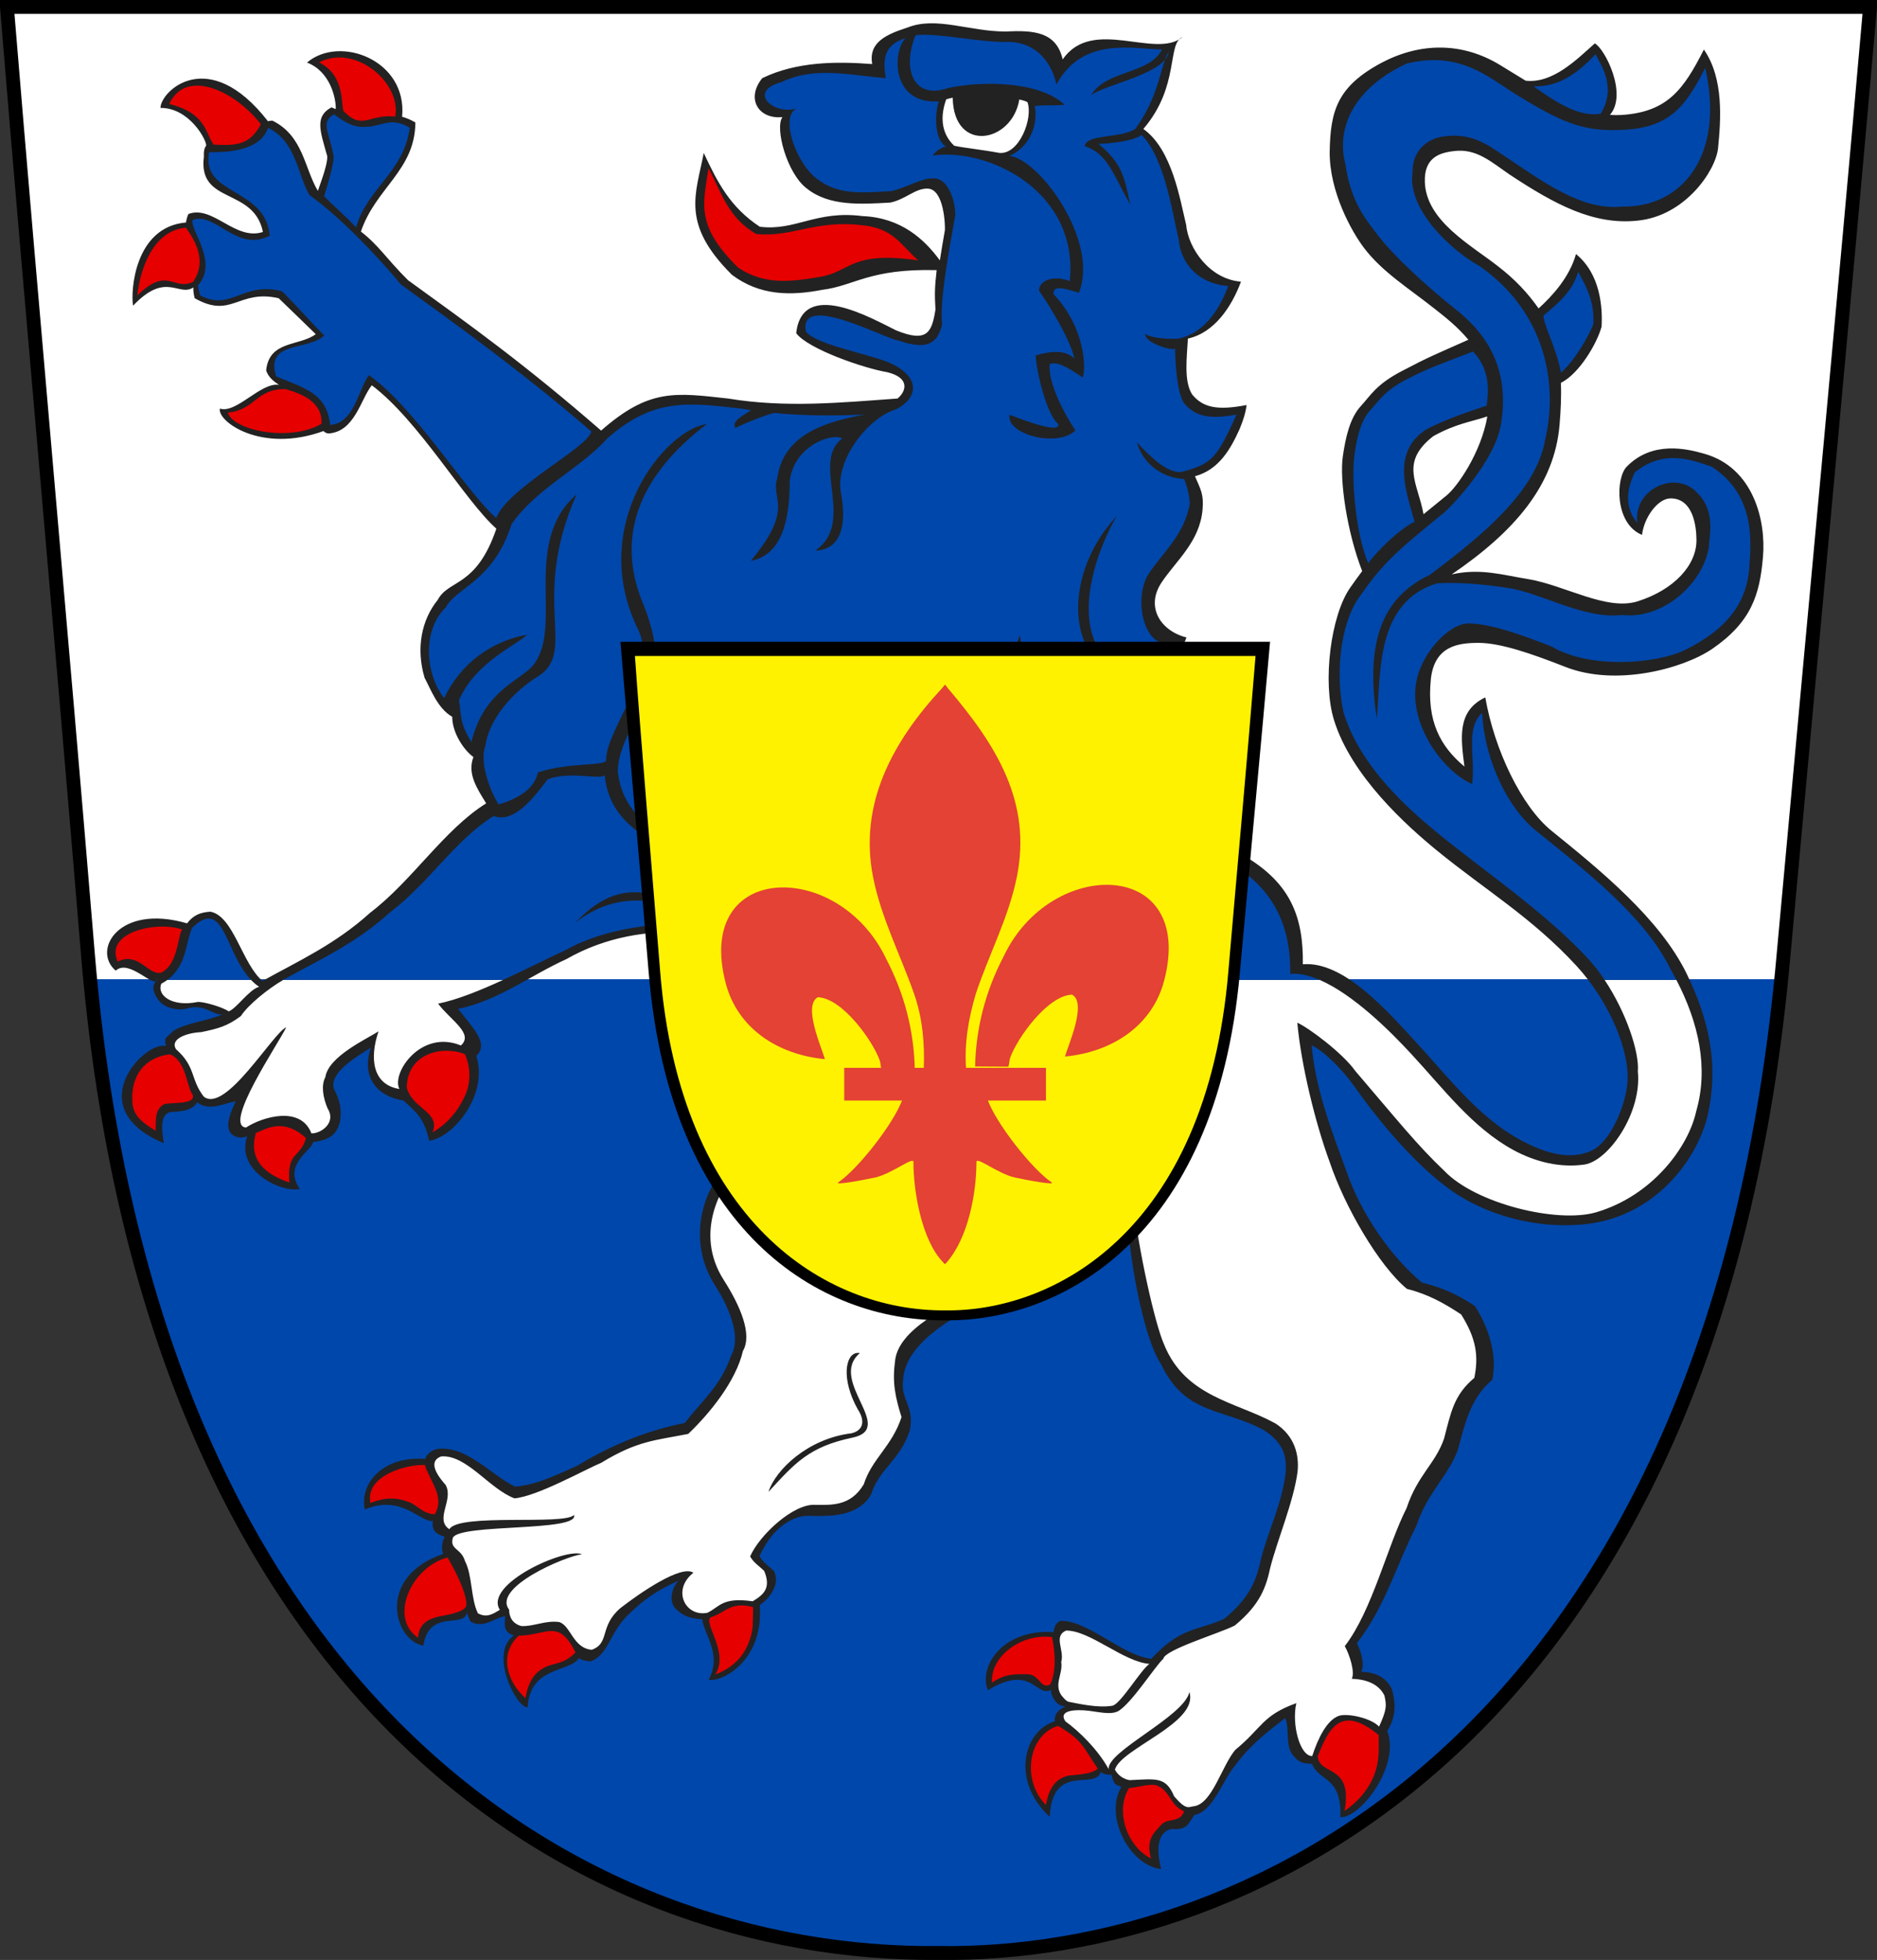 <?xml version="1.0" encoding="UTF-8" standalone="no"?>
<!-- Created with Inkscape (http://www.inkscape.org/) -->
<svg
   xmlns:dc="http://purl.org/dc/elements/1.1/"
   xmlns:cc="http://creativecommons.org/ns#"
   xmlns:rdf="http://www.w3.org/1999/02/22-rdf-syntax-ns#"
   xmlns:svg="http://www.w3.org/2000/svg"
   xmlns="http://www.w3.org/2000/svg"
   xmlns:sodipodi="http://sodipodi.sourceforge.net/DTD/sodipodi-0.dtd"
   xmlns:inkscape="http://www.inkscape.org/namespaces/inkscape"
   id="svg1322"
   sodipodi:version="0.32"
   inkscape:version="0.46"
   width="677.278"
   height="707.064"
   version="1.0"
   sodipodi:docbase="C:\Dokumente und Einstellungen\Martin\Eigene Dateien\Eigene Bilder\Deutschland (Maps&amp;Wappen)\Wikipedia SVG"
   sodipodi:docname="Wappen LK de St-Wendel.svg"
   inkscape:export-filename="C:\Dokumente und Einstellungen\Martin\Desktop\Wappen Rostock.png"
   inkscape:export-xdpi="150"
   inkscape:export-ydpi="150"
   inkscape:output_extension="org.inkscape.output.svg.inkscape"
   style="display:inline">
  <rect width="100%" height="100%" fill="#333333" stroke="none"/>
  <defs
     id="defs1325">
    <inkscape:perspective
       sodipodi:type="inkscape:persp3d"
       inkscape:vp_x="0 : 353.125 : 1"
       inkscape:vp_y="0 : 1000 : 0"
       inkscape:vp_z="675 : 353.125 : 1"
       inkscape:persp3d-origin="337.5 : 235.41667 : 1"
       id="perspective67149" />
    <style
       id="style6"
       type="text/css">
   
    .fil8 {fill:none;fill-rule:nonzero}
    .fil0 {fill:black;fill-rule:nonzero}
    .fil7 {fill:white;fill-rule:nonzero}
    .fil1 {fill:#000099;fill-rule:nonzero}
    .fil6 {fill:#660000;fill-rule:nonzero}
    .fil4 {fill:#8A8A01;fill-rule:nonzero}
    .fil3 {fill:#939301;fill-rule:nonzero}
    .fil5 {fill:red;fill-rule:nonzero}
    .fil2 {fill:#FFCC00;fill-rule:nonzero}
   
  </style>
    <style
       type="text/css"
       id="style2978">
   
    .str4 {stroke:black;stroke-width:1.138}
    .str3 {stroke:black;stroke-width:1.138}
    .str2 {stroke:black;stroke-width:1.138}
    .str8 {stroke:black;stroke-width:1.138}
    .str6 {stroke:black;stroke-width:1.138}
    .str5 {stroke:black;stroke-width:1.139}
    .str7 {stroke:black;stroke-width:1.139}
    .str1 {stroke:black;stroke-width:1.139}
    .str0 {stroke:black;stroke-width:2.407}
    .fil0 {fill:#0000DC}
    .fil2 {fill:red}
    .fil1 {fill:#FFF000}
    .fil4 {fill:#FFF020}
    .fil3 {fill:#FFF02D}
    .fil5 {fill:black;fill-rule:nonzero}
   
  </style>
    <style
       id="style2181"
       type="text/css">
   
    .str4 {stroke:black;stroke-width:1.138}
    .str3 {stroke:black;stroke-width:1.138}
    .str2 {stroke:black;stroke-width:1.138}
    .str8 {stroke:black;stroke-width:1.138}
    .str6 {stroke:black;stroke-width:1.138}
    .str5 {stroke:black;stroke-width:1.139}
    .str7 {stroke:black;stroke-width:1.139}
    .str1 {stroke:black;stroke-width:1.139}
    .str0 {stroke:black;stroke-width:2.407}
    .fil0 {fill:#0000DC}
    .fil2 {fill:red}
    .fil1 {fill:#FFF000}
    .fil4 {fill:#FFF020}
    .fil3 {fill:#FFF02D}
    .fil5 {fill:black;fill-rule:nonzero}
   
  </style>
    <style
       id="style2183"
       type="text/css">
   
    .str4 {stroke:black;stroke-width:1.138}
    .str3 {stroke:black;stroke-width:1.138}
    .str2 {stroke:black;stroke-width:1.138}
    .str8 {stroke:black;stroke-width:1.138}
    .str6 {stroke:black;stroke-width:1.138}
    .str5 {stroke:black;stroke-width:1.139}
    .str7 {stroke:black;stroke-width:1.139}
    .str1 {stroke:black;stroke-width:1.139}
    .str0 {stroke:black;stroke-width:2.407}
    .fil0 {fill:#0000DC}
    .fil2 {fill:red}
    .fil1 {fill:#FFF000}
    .fil4 {fill:#FFF020}
    .fil3 {fill:#FFF02D}
    .fil5 {fill:black;fill-rule:nonzero}
   
  </style>
    <style
       type="text/css"
       id="style2054">
   
    .fil8 {fill:none;fill-rule:nonzero}
    .fil0 {fill:black;fill-rule:nonzero}
    .fil7 {fill:white;fill-rule:nonzero}
    .fil1 {fill:#000099;fill-rule:nonzero}
    .fil6 {fill:#660000;fill-rule:nonzero}
    .fil4 {fill:#8A8A01;fill-rule:nonzero}
    .fil3 {fill:#939301;fill-rule:nonzero}
    .fil5 {fill:red;fill-rule:nonzero}
    .fil2 {fill:#FFCC00;fill-rule:nonzero}
   
  </style>
    <style
       id="style1367"
       type="text/css">
   
    .str4 {stroke:black;stroke-width:1.138}
    .str3 {stroke:black;stroke-width:1.138}
    .str2 {stroke:black;stroke-width:1.138}
    .str8 {stroke:black;stroke-width:1.138}
    .str6 {stroke:black;stroke-width:1.138}
    .str5 {stroke:black;stroke-width:1.139}
    .str7 {stroke:black;stroke-width:1.139}
    .str1 {stroke:black;stroke-width:1.139}
    .str0 {stroke:black;stroke-width:2.407}
    .fil0 {fill:#0000DC}
    .fil2 {fill:red}
    .fil1 {fill:#FFF000}
    .fil4 {fill:#FFF020}
    .fil3 {fill:#FFF02D}
    .fil5 {fill:black;fill-rule:nonzero}
   
  </style>
    <style
       type="text/css"
       id="style1365">
   
    .fil8 {fill:none;fill-rule:nonzero}
    .fil0 {fill:black;fill-rule:nonzero}
    .fil7 {fill:white;fill-rule:nonzero}
    .fil1 {fill:#000099;fill-rule:nonzero}
    .fil6 {fill:#660000;fill-rule:nonzero}
    .fil4 {fill:#8A8A01;fill-rule:nonzero}
    .fil3 {fill:#939301;fill-rule:nonzero}
    .fil5 {fill:red;fill-rule:nonzero}
    .fil2 {fill:#FFCC00;fill-rule:nonzero}
   
  </style>
    <style
       id="style76049"
       type="text/css">
   
    .fil8 {fill:none;fill-rule:nonzero}
    .fil0 {fill:black;fill-rule:nonzero}
    .fil7 {fill:white;fill-rule:nonzero}
    .fil1 {fill:#000099;fill-rule:nonzero}
    .fil6 {fill:#660000;fill-rule:nonzero}
    .fil4 {fill:#8A8A01;fill-rule:nonzero}
    .fil3 {fill:#939301;fill-rule:nonzero}
    .fil5 {fill:red;fill-rule:nonzero}
    .fil2 {fill:#FFCC00;fill-rule:nonzero}
   
  </style>
    <style
       type="text/css"
       id="style76047">
   
    .str4 {stroke:black;stroke-width:1.138}
    .str3 {stroke:black;stroke-width:1.138}
    .str2 {stroke:black;stroke-width:1.138}
    .str8 {stroke:black;stroke-width:1.138}
    .str6 {stroke:black;stroke-width:1.138}
    .str5 {stroke:black;stroke-width:1.139}
    .str7 {stroke:black;stroke-width:1.139}
    .str1 {stroke:black;stroke-width:1.139}
    .str0 {stroke:black;stroke-width:2.407}
    .fil0 {fill:#0000DC}
    .fil2 {fill:red}
    .fil1 {fill:#FFF000}
    .fil4 {fill:#FFF020}
    .fil3 {fill:#FFF02D}
    .fil5 {fill:black;fill-rule:nonzero}
   
  </style>
    <style
       id="style76045"
       type="text/css">
   
    .fil8 {fill:none;fill-rule:nonzero}
    .fil0 {fill:black;fill-rule:nonzero}
    .fil7 {fill:white;fill-rule:nonzero}
    .fil1 {fill:#000099;fill-rule:nonzero}
    .fil6 {fill:#660000;fill-rule:nonzero}
    .fil4 {fill:#8A8A01;fill-rule:nonzero}
    .fil3 {fill:#939301;fill-rule:nonzero}
    .fil5 {fill:red;fill-rule:nonzero}
    .fil2 {fill:#FFCC00;fill-rule:nonzero}
   
  </style>
    <style
       type="text/css"
       id="style76043">
   
    .str4 {stroke:black;stroke-width:1.138}
    .str3 {stroke:black;stroke-width:1.138}
    .str2 {stroke:black;stroke-width:1.138}
    .str8 {stroke:black;stroke-width:1.138}
    .str6 {stroke:black;stroke-width:1.138}
    .str5 {stroke:black;stroke-width:1.139}
    .str7 {stroke:black;stroke-width:1.139}
    .str1 {stroke:black;stroke-width:1.139}
    .str0 {stroke:black;stroke-width:2.407}
    .fil0 {fill:#0000DC}
    .fil2 {fill:red}
    .fil1 {fill:#FFF000}
    .fil4 {fill:#FFF020}
    .fil3 {fill:#FFF02D}
    .fil5 {fill:black;fill-rule:nonzero}
   
  </style>
    <style
       type="text/css"
       id="style76041">
   
    .str4 {stroke:black;stroke-width:1.138}
    .str3 {stroke:black;stroke-width:1.138}
    .str2 {stroke:black;stroke-width:1.138}
    .str8 {stroke:black;stroke-width:1.138}
    .str6 {stroke:black;stroke-width:1.138}
    .str5 {stroke:black;stroke-width:1.139}
    .str7 {stroke:black;stroke-width:1.139}
    .str1 {stroke:black;stroke-width:1.139}
    .str0 {stroke:black;stroke-width:2.407}
    .fil0 {fill:#0000DC}
    .fil2 {fill:red}
    .fil1 {fill:#FFF000}
    .fil4 {fill:#FFF020}
    .fil3 {fill:#FFF02D}
    .fil5 {fill:black;fill-rule:nonzero}
   
  </style>
    <style
       id="style76039"
       type="text/css">
   
    .str4 {stroke:black;stroke-width:1.138}
    .str3 {stroke:black;stroke-width:1.138}
    .str2 {stroke:black;stroke-width:1.138}
    .str8 {stroke:black;stroke-width:1.138}
    .str6 {stroke:black;stroke-width:1.138}
    .str5 {stroke:black;stroke-width:1.139}
    .str7 {stroke:black;stroke-width:1.139}
    .str1 {stroke:black;stroke-width:1.139}
    .str0 {stroke:black;stroke-width:2.407}
    .fil0 {fill:#0000DC}
    .fil2 {fill:red}
    .fil1 {fill:#FFF000}
    .fil4 {fill:#FFF020}
    .fil3 {fill:#FFF02D}
    .fil5 {fill:black;fill-rule:nonzero}
   
  </style>
    <style
       type="text/css"
       id="style76037">
   
    .fil8 {fill:none;fill-rule:nonzero}
    .fil0 {fill:black;fill-rule:nonzero}
    .fil7 {fill:white;fill-rule:nonzero}
    .fil1 {fill:#000099;fill-rule:nonzero}
    .fil6 {fill:#660000;fill-rule:nonzero}
    .fil4 {fill:#8A8A01;fill-rule:nonzero}
    .fil3 {fill:#939301;fill-rule:nonzero}
    .fil5 {fill:red;fill-rule:nonzero}
    .fil2 {fill:#FFCC00;fill-rule:nonzero}
   
  </style>
    <inkscape:perspective
       id="perspective76034"
       inkscape:persp3d-origin="337.5 : 235.41667 : 1"
       inkscape:vp_z="675 : 353.125 : 1"
       inkscape:vp_y="0 : 1000 : 0"
       inkscape:vp_x="0 : 353.125 : 1"
       sodipodi:type="inkscape:persp3d" />
    <inkscape:perspective
       id="perspective82733"
       inkscape:persp3d-origin="355.59589 : 306.40403 : 1"
       inkscape:vp_z="711.19177 : 459.60605 : 1"
       inkscape:vp_y="0 : 1000 : 0"
       inkscape:vp_x="0 : 459.60605 : 1"
       sodipodi:type="inkscape:persp3d" />
  </defs>
  <sodipodi:namedview
     inkscape:window-height="750"
     inkscape:window-width="1280"
     inkscape:pageshadow="2"
     inkscape:pageopacity="0.0"
     borderopacity="1.0"
     bordercolor="#666666"
     pagecolor="#ffffff"
     id="base"
     inkscape:zoom="0.47584386"
     inkscape:cx="352.03285"
     inkscape:cy="213.7301"
     inkscape:window-x="-8"
     inkscape:window-y="-8"
     inkscape:current-layer="layer3"
     showgrid="false"
     showguides="false"
     inkscape:guide-bbox="true">
    <sodipodi:guide
       orientation="0,1"
       position="292.113,353.057"
       id="guide67667" />
    <sodipodi:guide
       orientation="1,0"
       position="338.346,359.362"
       id="guide82764" />
  </sodipodi:namedview>
  <g
     id="g1372"
     transform="translate(188.422,3.436)">
    <g
       style="fill-rule:evenodd"
       id="g2190"
       transform="matrix(3.249,0,0,3.195,-708.508,-52.195)">
      <g
         id="Layer_x0020_1"
         transform="translate(-57.864,0)">
      </g>
    </g>
  </g>
  <g
     id="g76056"
     transform="matrix(0.349,0,0,0.349,288.693,231.849)">
    <g
       style="fill-rule:evenodd"
       id="g76058"
       transform="matrix(3.249,0,0,3.195,-708.508,-52.195)">
      <g
         id="g76060"
         transform="translate(-57.864,0)">
      </g>
    </g>
  </g>
  <g
     inkscape:groupmode="layer"
     id="layer1"
     inkscape:label="Schildfarbe"
     style="display:inline"
     sodipodi:insensitive="true"
     transform="translate(0.42,0.321)">
    <g
       id="g67663"
       style="fill:#ffffff;fill-opacity:1;stroke:none;stroke-opacity:1;display:inline">
      <path
         style="fill:#ffffff;fill-opacity:1;fill-rule:evenodd;stroke:none;stroke-width:5;stroke-linecap:butt;stroke-linejoin:miter;stroke-miterlimit:4;stroke-dasharray:none;stroke-opacity:1"
         d="M 2.08,2.179 L 674.358,2.179 C 663.991,119.891 657.067,191.479 643.163,343.901 C 618.353,625.035 452.401,705.695 338.378,704.223 C 208.441,705.457 53.661,612.922 31.31,344.057 C 21.251,222.462 11.771,119.899 2.08,2.179 z"
         id="path67665"
         sodipodi:nodetypes="ccccsc" />
    </g>
    <path
       style="fill:#0047ab;fill-opacity:1;fill-rule:nonzero;stroke:none;stroke-width:5;stroke-linecap:round;stroke-linejoin:miter;stroke-miterlimit:4;stroke-opacity:1;display:inline"
       d="M 32.094,352.938 C 32.208,354.134 32.349,355.342 32.469,356.531 C 32.616,357.954 32.752,359.367 32.906,360.781 C 34.913,379.163 37.522,396.764 40.688,413.594 C 40.764,413.999 40.829,414.408 40.906,414.812 C 40.924,414.907 40.951,415 40.969,415.094 C 41.327,416.942 41.69,418.766 42.062,420.594 C 84.854,630.738 221.635,705.327 338.375,704.219 C 451.168,705.674 614.779,626.77 642.312,352.938 L 32.094,352.938 z"
       id="rect67669" />
  </g>
  <g
     inkscape:groupmode="layer"
     id="layer3"
     inkscape:label="Schildbild"
     style="display:inline"
     sodipodi:insensitive="true"
     transform="translate(0.42,0.321)">
    <path
       d="M 378.345,655.122 C 379.33,635.451 394.458,645.591 396.771,639.007 C 397.821,639.667 399.032,640.023 400.634,639.909 C 401.619,644.007 402.402,643.455 404.186,644.275 C 397.842,655.122 407.42,672.868 418.578,673.937 C 415.926,664.05 418.894,659.689 422.751,659.483 C 428.22,659.952 428.316,657.305 430.62,654.425 C 437.251,653.197 440.443,642.375 445.42,636.354 C 450.905,628.98 456.646,624.676 463.283,619.511 C 464.939,622.457 463.283,629.465 465.962,632.664 C 468.64,635.982 469.937,635.77 473,636.019 C 475.706,642.64 483.698,640.296 483.237,655.256 C 490.313,655.705 505.011,636.642 500.131,624.149 C 504.197,617.735 502.569,612.11 501.819,609.056 C 499.526,604.262 495.182,602.909 490.714,602.786 C 491.99,600.7 490.967,595.902 489.188,592.46 C 499.397,579.306 503.48,564.181 510.63,550.165 C 514.712,537.874 522.372,531.97 525.688,522.501 C 528.237,512.913 530.279,503.934 538.066,497.422 C 539.721,489.186 537.428,479.841 531.816,470.867 C 525.693,466.811 520.588,464.354 512.671,462.383 C 502.081,453.658 490.72,438.041 485.229,421.69 C 479.744,406.812 474.254,392.306 472.851,376.81 C 477.061,378.651 483.827,385.293 488.416,391.805 C 503.093,412.462 516.619,425.126 526.067,431.029 C 543.809,441.969 565.76,443.817 580.185,439.632 C 601.499,433.362 613.112,414.428 615.919,401.393 C 619.614,383.935 616.557,368.196 608.136,350.858 C 598.441,331.063 576.998,313.606 559.509,299.466 C 548.662,290.741 538.833,270.325 535.517,251.269 C 525.179,256.181 526.71,266.023 527.991,276.224 C 519.314,268.974 514.337,259.871 515.869,244.751 C 517.143,232.578 525.949,231.598 533.095,231.598 C 541.136,231.598 552.621,235.653 564.238,240.2 C 582.36,247.45 606.609,241.056 617.333,233.812 C 631.495,224.099 634.56,214.264 635.711,200.615 C 636.857,187.709 632.395,168.404 614.526,163.363 C 608.146,161.52 595.783,158.64 586.597,167.981 C 582.515,172.037 582.113,188.582 592.066,192.643 C 592.827,186.249 597.808,179.473 602.398,179.473 C 610.31,179.473 611.713,189.061 611.713,194.593 C 611.713,203.566 603.673,212.417 590.528,216.601 C 579.302,220.163 564.238,210.822 551.093,208.614 C 541.907,207.143 533.738,204.557 523.4,206.895 C 546.117,191.404 560.537,174.684 562.327,152.795 C 562.765,147.608 563.001,142.525 562.793,137.809 C 569.574,134.382 575.9,123.386 577.479,117.533 C 577.892,110.319 576.981,98.461 568.245,91.324 C 565.915,99.664 559.761,106.398 554.752,110.944 C 550.789,105.303 546.229,100.459 540.123,95.747 C 530.428,88.126 514.091,79.393 513.705,65.254 C 513.453,56.652 518.809,54.805 524.167,54.191 C 532.33,53.086 537.821,58.246 544.329,62.674 C 560.537,73.367 574.576,80.993 590.528,79.269 C 607.627,77.552 618.608,61.322 619.497,53.205 C 620.514,43.003 621.666,28.002 614.391,17.553 C 606.989,32.182 601.119,40.051 584.781,41.156 C 583.346,41.238 581.921,41.228 580.496,41.129 C 587.021,33.606 578.563,17.088 575.022,15.344 C 568.433,21.221 559.825,29.9 550.065,28.787 C 547.066,26.974 543.969,25.055 540.755,23.084 C 526.972,14.724 511.91,15.096 498.257,22.228 C 482.053,30.834 479.626,39.685 479.37,54.439 C 479.247,68.82 487.281,83.207 491.748,89.111 C 498.385,97.837 507.829,103.616 517.143,110.995 C 521.054,114.081 525.435,117.477 529.416,122.246 C 517.648,127.483 515.232,128.365 505.498,133.494 C 496.178,138.304 494.1,142.391 490.688,146.081 C 486.612,150.488 485.117,157.465 484.116,164.276 C 482.867,172.852 485.609,191.615 491.089,205.699 C 489.601,207.732 488.213,209.605 486.778,211.679 C 479.761,221.633 476.696,245.737 480.907,259.386 C 487.157,279.672 507.197,297.625 518.172,306.597 C 535.655,320.861 552.374,330.697 568.459,348.155 C 580.201,360.941 587.603,378.523 586.838,389.958 C 586.201,398.685 580.587,411.595 574.078,414.671 C 565.915,418.604 556.466,415.404 548.046,410.862 C 532.732,402.503 521.885,387.873 509.886,374.962 C 499.676,363.898 484.232,346.317 469.685,347.546 C 469.937,330.335 465.094,318.529 449.394,308.941 C 433.062,299.229 414.935,290.622 404.346,273.779 C 399.626,267.756 396.819,261.115 394.522,254.231 C 398.984,252.265 404.602,248.086 406.386,242.182 C 412.895,241.325 423.233,242.182 427.7,229.643 C 418.385,227.31 412.818,218.684 418.682,209.851 C 423.917,201.965 432.456,195.16 433.492,183.561 C 433.993,177.951 432.81,176.284 430.764,171.485 C 439.314,169.153 443.523,161.897 446.845,154.517 C 448.12,151.447 449.014,148.738 449.394,145.792 C 438.676,147.876 433.571,146.648 429.741,141.983 C 426.683,137.189 427.829,128.705 428.214,121.821 C 437.786,119.737 444.038,110.262 447.359,101.288 C 436.131,100.432 428.343,89.363 427.577,80.755 C 425.413,72.03 422.6,53.587 412.133,46.207 C 425.407,30.717 420.554,15.349 426.296,13.011 C 416.601,21.248 393.75,5.513 383.032,21.123 C 380.734,11.045 372.442,10.55 362.356,11.045 C 349.339,11.045 337.469,5.513 327.131,9.575 C 319.605,12.031 312.887,14.797 314.297,22.791 C 301.408,21.809 286.995,21.861 274.615,27.883 C 268.61,35.317 273.314,42.814 281.925,41.911 C 279.063,45.66 283.486,62.312 290.755,67.721 C 298.795,74.115 310.027,73.372 320.875,72.758 C 326.488,71.529 329.809,67.597 334.277,67.721 C 340.27,67.84 340.656,81.123 340.528,82.717 C 339.869,86.54 339.258,90.008 338.707,93.616 C 333.184,86.066 324.753,78.197 310.766,77.634 C 293.958,75.471 286.63,83.083 273.732,81.478 C 263.083,74.424 258.583,65.688 253.511,54.862 C 250.682,69.77 245.107,80.354 263.661,98.797 C 273.732,106.413 284.964,106.413 296.202,104.246 C 307.933,102.806 313.171,96.51 337.555,97.13 C 336.879,103.121 336.772,105.479 337.121,111.361 C 335.836,119.335 334.346,123.524 322.926,118.86 C 314.141,114.577 289.094,100.019 286.866,119.877 C 291.205,125.656 311.495,132.592 319.701,133.943 C 328.314,136.033 326.366,141.111 323.43,143.448 C 303.01,144.92 283.1,146.891 262.295,143.448 C 243.28,141.364 233.895,139.723 216.476,155.013 C 188.573,130.765 169.296,117.043 146.819,100.768 C 138.822,92.815 136.411,88.357 129.802,83.213 C 135.217,67.349 149.315,61.178 149.465,43.86 C 147.761,42.869 146.165,42.209 144.676,41.8 C 146.648,21.365 122.142,12.175 110.357,22.253 C 118.842,25.474 120.883,35.392 120.728,39.034 C 120.214,38.828 119.694,38.622 119.174,38.411 C 113.018,41.697 115.184,47.069 117.427,55.243 C 118.59,57.163 115.108,65.987 114.277,68.541 C 109.371,60.352 109.018,48.649 97.866,43.199 C 97.308,43.199 96.773,43.276 96.264,43.411 C 74.8,15.813 57.493,32.615 57.488,38.611 C 68.094,38.549 74.291,50.579 73.965,52.225 C 73.343,53.04 73.022,54.288 73.15,56.183 C 70.907,73.578 91.127,67.087 94.453,83.362 C 84.383,86.643 76.477,73.583 67.574,76.87 C 67.049,77.887 66.894,78.944 66.653,79.951 C 48.108,81.551 46.657,104.813 47.6,109.953 C 59.512,97.382 64.028,106.924 69.352,103.369 C 69.326,104.55 69.438,105.835 69.824,107.254 C 83.221,114.871 85.471,103.968 100.115,107.254 C 104.61,111.578 109.103,115.908 113.512,120.238 C 107.603,124.645 96.703,122.4 95.621,133.304 C 96.296,135.518 98.096,137.173 100.297,138.516 C 93.66,137.468 84.924,148.997 78.93,147.086 C 77.832,151.587 93.736,163.393 116.308,155.183 C 116.817,155.71 117.224,155.89 118.006,156.066 C 127.573,155.508 129.656,143.8 133.733,138.67 C 150.793,151.499 167.239,180.258 178.685,190.402 C 171.426,211.715 161.479,208.593 157.522,216.097 C 151.65,223.346 149.609,233.677 152.802,244.251 C 154.966,248.183 157.393,255.19 162.755,258.267 C 162.755,264.288 167.222,270.558 170.409,272.772 C 168.116,278.795 171.684,284.084 175.005,289.491 C 159.819,298.955 148.329,317.404 133.143,328.957 C 120.385,340.511 106.853,346.539 94.303,353.567 C 86.896,347.338 83.906,330.175 75.496,328.57 C 71.843,328.813 69.326,329.82 67.087,332.782 C 42.447,325.587 32.644,342.498 41.327,349.842 C 46.325,345.295 55.533,356.973 56.406,352.819 C 55.109,354.491 54.418,355.698 55.281,357.83 C 56.47,360.781 58.275,362.319 60.273,363.036 C 62.266,363.754 64.842,364.141 66.926,363.516 C 73.659,361.499 76.696,366.417 80.104,365.56 C 73.927,368.166 66.781,368.656 62.062,371.607 C 59.829,374.127 58.559,373.518 59.502,377.067 C 52.169,374.807 28.016,399.252 58.693,412.091 C 57.841,406.966 57.289,400.986 61.639,400.816 C 65.731,400.635 69.186,400.067 70.713,397.364 C 75.304,400.681 79.791,397.846 84.639,396.983 C 81.579,403.253 79.932,409.351 86.435,410.088 C 87.34,410.022 87.886,409.846 88.765,409.598 C 84.463,422.226 101.32,430.136 107.743,428.588 C 101.534,419.635 112.29,414.758 112.532,411.668 C 119.169,410.93 121.263,408.371 122.286,404.19 C 122.923,400.258 122.286,396.569 120.122,392.636 C 118.081,386.739 128.157,380.959 133.39,377.641 C 129.945,387.842 135.136,395.088 145.094,396.687 C 150.113,401.146 152.619,403.241 154.446,411.198 C 162.996,410.248 175.98,394.551 171.437,380.576 C 176.414,376.154 169.509,369.771 164.913,363.62 C 179.075,360.792 190.947,351.575 203.968,345.673 C 218.387,337.436 233.831,335.346 246.596,336.084 C 253.869,336.203 263.388,337.555 268.418,333.504 C 269.115,337.555 281.279,343.789 289.218,328.957 C 309.68,341.77 331.678,349.904 356.094,352.07 C 370.129,353.052 382.763,355.265 388.254,359.569 C 394.12,361.777 397.827,366.081 401.27,369.523 C 388.254,385.139 367.449,394.113 352.516,398.664 C 331.845,403.209 313.718,400.629 301.591,402.105 C 290.615,404.438 271.342,407.638 261.133,422.024 C 255.519,425.709 246.076,445.385 257.56,463.333 C 263.683,472.921 266.876,482.756 263.302,488.907 C 259.606,499.724 252.584,505.26 246.714,513.007 C 234.334,515.463 221.318,520.257 207.787,528.497 C 201.15,531.326 193.876,535.257 185.456,535.996 C 176.779,531.94 167.843,520.752 156.997,522.471 C 154.794,523.203 153.493,524.39 152.979,526.01 C 137.825,524.756 129.131,534.932 131.237,544.236 C 144.499,538.586 151.126,548.958 155.797,548.375 C 155.389,550.852 155.926,552.896 160.06,554.062 C 158.877,556.426 158.888,558.427 159.466,560.259 C 135.163,568.603 141.767,591.583 152.347,593.342 C 154.344,579.889 167.248,587.335 168.057,581.375 C 168.374,582.428 168.791,583.522 169.381,584.677 C 174.228,587.382 177.802,583.326 181.888,582.712 C 181.508,586.396 181.481,588.688 185.054,589.668 C 176.012,595.649 185.429,615.289 189.933,615.676 C 190.908,600.567 204.927,603.209 208.456,597.879 C 209.496,598.596 211.103,598.926 212.635,599.054 C 219.523,596.599 219.395,587.991 227.44,581.107 C 234.457,574.347 240.018,572.051 244.994,569.59 C 243.461,569.812 239.455,577.17 244.034,580.617 C 246.424,583.012 250.039,583.749 252.932,583.811 C 253.757,589.761 260.121,596.35 255.332,605.603 C 259.334,606.796 275.334,599.344 273.704,578.692 C 277.068,576.556 281.252,571.272 278.869,566.472 C 276.956,564.631 274.915,563.402 273.64,561.064 C 277.214,552.953 284.23,545.944 292.27,546.559 C 298.013,546.559 308.86,547.292 313.836,538.936 C 316.894,529.349 324.303,526.645 327.87,515.7 C 329.654,506.727 324.425,504.884 325.45,497.38 C 326.209,484.965 341.658,475.377 357.101,467.873 C 373.819,460.748 391.431,449.188 405.856,430.25 C 406.365,452.873 412.358,482.751 418.487,491.725 C 427.293,510.411 441.076,507.583 455.752,515.7 C 462.898,520.37 464.045,525.287 463.407,531.558 C 462.004,542.498 457.155,551.967 454.601,562.051 C 453.074,569.057 451.028,575.694 441.327,583.687 C 431.755,587.991 425.477,586.623 415.01,598.11 C 404.276,596.799 392.465,584.374 382.308,584.374 C 380.358,585.148 380,586.964 379.717,588.481 C 361.536,587.202 352.494,600.835 356.046,609.427 C 371.896,599.782 373.332,612.116 378.773,609.33 C 378.865,610.608 379.272,611.899 380.231,613.231 C 381.158,614.406 381.912,614.907 384.039,615.408 C 382.577,615.805 381.099,617.059 380.45,618.478 C 380.183,619.284 380.124,619.99 380.231,620.63 C 368.826,624.088 364.273,642.159 378.329,655.076 L 378.345,655.122 z M 513.228,185.196 C 516.351,182.637 517.659,181.59 521.509,178.452 C 525.592,175.134 534.059,162.743 536.256,149.904 C 530.492,151.855 524.996,152.454 516.758,157.026 C 504.529,166.567 511.188,173.859 513.234,185.196"
       id="path2522"
       style="fill:#222222;fill-rule:evenodd;stroke:none;display:inline" />
    <g
       style="display:inline"
       id="g75994">
      <path
         id="path2511"
         d="M 59.969,353.188 C 59.304,353.674 58.588,354.142 57.781,354.562 C 56.099,358.645 61.469,363.024 70.844,361.156 C 72.938,360.909 80.122,363.086 82.094,364.531 C 84.792,363.633 89.366,356.761 93.062,355.656 C 92.001,354.941 91.039,354.111 90.156,353.188 L 59.969,353.188 z M 101.781,353.188 C 96.295,356.379 89.115,362.168 86.5,366.219 C 81.642,369.861 78.353,370.746 72.156,372.031 C 66.966,372.253 60.84,374.472 63.062,378.156 C 70.343,384.577 68.156,388.861 73.094,395.281 C 80.963,401.546 98.182,372.133 102.875,370.281 C 99.913,376.344 79.939,405.72 88.344,406.438 C 94.269,402.593 108.044,398.432 111.938,408.531 C 114.89,408.778 121.215,405.007 117.75,399.469 C 116.163,395.665 115.367,391.321 116.969,388.281 C 118.04,380.804 131.945,374.465 136.156,371.75 C 132.824,381.622 134.061,390.988 143.688,392.531 C 140.735,386.782 151.499,370.899 165.875,376.844 C 170.691,372.566 162.102,367.699 157.656,361.75 C 164.49,360.386 172.879,356.971 181.125,353.188 L 101.781,353.188 z M 383.938,353.188 C 393.652,356.359 402.061,361.708 404.5,370.969 C 408.56,376.31 411.763,423.266 408.094,430.5 C 410.35,451.235 416.433,477.541 419.594,484.656 C 427.318,503.749 445.644,505.37 459.844,513.219 C 466.754,517.734 468.404,524.525 467.781,530.594 C 466.426,541.178 460.406,555.434 457.938,565.188 C 456.458,571.963 454.505,578.364 445.125,586.094 C 439.378,589 419.939,594.79 419.344,598.062 C 416.071,601.215 408.376,613.395 403.438,616.75 C 400.541,618.718 395.241,616.972 390.75,616.688 C 385.764,616.372 381.689,617.274 384.031,620.688 C 388.606,623.913 395.839,630.894 399.625,637.938 C 398.817,631.508 426.854,618.917 428.75,610.094 C 432.28,621.271 403.943,630.441 401.875,638.094 C 403.134,640.427 405.365,641.607 407.219,641.875 C 416.844,641.431 420.235,640.567 423.25,647.719 C 427.808,653.003 428.423,651.451 430.625,651.25 C 437.043,650.064 440.434,636.826 445.25,631 C 455.063,622.955 454.938,618.563 467.344,614.094 C 465.587,621.505 468.563,633.244 473.062,633.188 C 475.156,626.769 478.334,620.229 482.656,618.688 C 485.742,617.619 494.349,619.473 497.188,622.562 C 500.09,616.221 499.885,614.873 499.125,611.375 C 496.908,606.735 491.667,605.431 487.344,605.312 C 488.577,602.933 486.536,596.539 484.812,593.531 C 494.69,580.806 500.21,557.279 507.125,543.719 C 511.073,531.824 517.412,527.878 520.625,518.719 C 523.089,509.445 524.031,503.055 531.562,496.75 C 533.164,488.781 532.239,482.556 526.812,473.875 C 520.889,469.954 514.904,466.56 507.25,464.656 C 497.002,456.213 484.683,434.723 479.375,418.906 C 474.072,404.519 469.042,383.61 467.688,368.625 C 471.759,370.404 484.091,379.632 488.531,385.938 C 503.824,403.793 510.952,412.811 520.75,422.094 C 532.106,433.953 561.52,441.076 575.469,437.031 C 596.086,430.968 608.91,413.169 611.625,400.562 C 616.113,385.034 612.573,368.748 604.469,353.188 L 578.562,353.188 C 586.497,365.05 591.162,379.504 590.562,386.188 C 592.09,400.987 580.15,418.343 571.375,419.781 C 562.687,421.036 553.804,418.964 545.656,414.562 C 530.845,406.476 520.358,392.332 508.75,379.844 C 501.192,371.649 487.892,358.408 475.75,353.188 L 383.938,353.188 z M 401.094,375.281 C 388.205,389.436 366.803,400.316 352.875,402.281 C 332.874,406.678 315.101,404.946 303.375,406.375 C 292.759,408.63 278.331,409.672 265.031,422.062 C 260.392,427.155 249.667,444.166 260.781,461.531 C 266.707,470.804 271.112,481.081 267.656,487.031 C 265.128,498.001 255.576,509.671 247.906,516.969 C 235.934,519.343 229.68,519.377 216.594,527.344 C 210.176,530.078 193.366,539.507 185.219,540.219 C 176.096,536.767 167.846,524.33 158.75,525.094 C 153.163,527.184 158.687,533.42 160.375,535.375 C 163.396,540.762 156.287,547.778 161.719,551.344 C 165.147,545.477 203.248,550.002 206.688,546.219 C 208.766,552.376 165.011,549.211 162.969,554.5 C 161.785,558.762 166.047,558.235 167.344,562.812 C 170.053,567.926 169.44,576.574 172.031,581.688 C 175.256,583.483 177.547,581.836 179.938,580.438 C 174.012,571.222 203.595,557.857 209.562,560.375 C 203.434,561.128 177.105,572.402 183.281,580.344 C 183.313,583.269 184.661,585.45 187.688,586.281 C 192.128,586.519 196.437,584.132 201.375,584.844 C 205.57,586.149 206.302,594.245 213.094,594.844 C 219.757,592.465 215.692,586.442 223.469,579.781 C 230.513,574.316 245.458,564.023 249.781,567.062 C 241.896,573.219 246.815,583.089 254.844,581.5 C 259.392,579.245 260.197,575.801 271.188,577.344 C 274.975,575.021 277.963,572.737 275.312,566.375 C 273.464,564.594 271.483,563.417 270.25,561.156 C 273.706,553.307 286.035,541.969 293.812,542.562 C 299.368,542.562 306.434,543.237 311.25,535.156 C 314.212,525.882 321.419,521.49 324.875,510.906 C 322.636,503.759 321.514,498.411 322.5,491.156 C 323.239,479.148 341.872,470.63 356.812,463.375 C 371.467,457.126 388.654,445.529 402.094,429.156 C 404.975,426.803 405.657,375.942 401.094,375.281 z M 308.938,487.75 C 309.233,487.728 309.524,487.753 309.844,487.812 C 298.182,497.706 323.151,514.974 307.188,518.312 C 291.46,521.601 286.393,527.529 276.875,537.875 C 279.345,530.025 290.969,518.689 306.781,516.75 C 311.162,515.738 311.788,512.176 309.125,508.156 C 303.055,497.378 304.512,488.086 308.938,487.75 z M 384.281,587.906 C 379.524,589.929 383.759,594.9 382.5,599.25 C 383.186,603.501 379.849,607.136 382.5,611.188 C 383.357,612.214 384.295,613.437 385.281,613.625 C 388.558,614.25 395.783,615.939 400.938,615.031 C 403.903,614.509 411.08,602.243 414.312,599.938 C 404.837,599.148 393.029,587.906 384.281,587.906 z"
         style="fill:#ffffff;fill-rule:evenodd;stroke:none" />
      <path
         id="path75981"
         d="M 331.625,12.25 C 331.054,12.269 330.504,12.326 329.969,12.375 C 325.025,24.254 328.944,35.854 341.719,31.438 C 353.231,28.877 374.372,28.722 383.719,37.469 C 379.257,37.902 376.087,37.453 372.938,37.938 C 373.844,41.792 373.277,51.464 363.844,55.938 C 374.396,56.887 396.375,86.581 388.875,105.312 C 382.924,103.373 379.49,102.674 379.719,105.781 C 391.477,118.166 391.402,133.191 390.25,135.844 C 384.374,131.859 380.974,130.035 378.344,131.031 C 377.979,133.503 378.804,141.355 387.625,155 C 380.94,161.227 362.697,156.429 363.844,149.344 C 363.485,149.019 382.503,157.053 381.438,152.656 C 377.302,149.395 373.587,134.068 373.281,127.906 C 378.611,126.328 383.892,125.743 387.25,129.031 C 385.862,122.374 378.37,110.052 374.438,104.438 C 374.786,100.247 380.671,99.035 385.594,101.125 C 388.893,68.403 355.812,52.855 336.062,55.812 C 337.513,53.964 338.903,53.109 340.906,52.469 C 336.278,49.853 337.113,39.517 338.312,36.25 C 321.048,37.406 321.506,18.19 326.375,13.406 C 319.128,15.759 317.857,20.146 319.219,27.875 C 306.748,26.925 293.598,23.461 281.625,29.281 C 268.931,32.678 278.829,41.377 286.906,38.812 C 280.859,42.14 287.118,58.799 294.156,64.031 C 301.934,70.212 310.689,69.218 321.188,68.625 C 326.619,67.437 331.933,63.912 336.25,64.031 C 343.171,63.793 344.888,76.548 344.094,78.312 C 342.37,88.302 338.54,107.709 339.531,116.75 C 337.806,123.526 334.305,126.19 323.688,122.5 C 319.044,121.999 287.569,104.775 290.375,119.344 C 294.57,124.096 311.079,126.887 320.094,130.344 C 332.89,135.953 330.177,143.747 322.844,147.375 C 312.78,150.301 300.307,166.216 303.156,178.188 C 305.801,193.767 299.862,198.22 293.75,198.312 C 308.631,188.039 291.984,166.529 303.469,157.875 C 299.746,155.641 286.009,160.626 284.562,173.156 C 284.455,183.29 283.426,199.621 270.5,202 C 286.49,182.834 277.525,179.764 280.031,172.281 C 282.233,155.933 298.322,151.716 311.688,149.219 C 300.808,149.725 290.237,149.726 279.219,148.688 C 277.805,148.554 267.772,152.535 264.906,154.094 C 263.471,151.503 267.754,149.597 270.594,147.656 C 269.355,147.481 268.097,147.274 266.844,147.062 C 248.449,145.044 235.604,142.894 218.688,157.875 C 208.816,168.815 193.079,175.9 184.188,188.75 C 177.524,209.562 164.293,211.495 160.469,218.75 C 151.867,226.976 152.998,242.857 159.844,251.531 C 165.869,238.857 176.961,230.999 189.844,228.625 C 185.638,232.629 171.106,238.648 165.188,252.281 C 166.13,257.23 165.113,260.063 169.688,267.375 C 174.139,248.912 187.116,245.304 191.812,239.844 C 203.228,226.138 187.517,195.556 207.625,178.031 C 190.788,216.258 207.865,234.263 194.094,243.438 C 184.137,249.501 176.042,259.354 174.719,268.719 C 172.501,274.546 176.315,284.858 179.469,289.844 L 179.5,289.875 C 183.818,288.637 192.269,285.469 193.656,278.344 C 204.514,274.622 218.635,276.125 218.281,273.844 C 218.248,262.46 237.84,241.395 229.5,226.125 C 211.737,188.956 239.46,154.695 254.625,152.656 C 230.81,170.764 222.187,191.97 230.688,215.094 C 234.26,223.608 237.9,234.643 235.281,244.375 C 232.126,256.083 222.506,267.185 222.5,278.125 C 224.439,294.199 236.62,299.675 243.344,302.281 C 250.777,307.715 255.904,314.425 258.25,326 C 269.525,321.604 268.217,299.033 257.906,284.125 C 273.505,291.174 271.403,319.007 266.594,326.438 C 270.809,337.574 284.167,335.448 289.781,322.594 C 289.903,322.672 293.204,314.201 291.656,305 C 290.451,297.848 287.894,293.543 286.281,287.469 C 287.953,286.101 295.53,304.072 294.812,304.656 C 296.302,314.461 306.83,313.933 308.656,299.438 C 302.904,291.394 300.14,281.223 303.344,276.031 C 307.458,308.304 323.156,299.801 327.875,288.531 C 317.559,280.016 320.062,245.329 330.812,238.188 C 310.586,290.57 347.854,308.787 367.812,272.438 C 367.453,289.286 344.737,301.534 330.719,290.125 C 326.358,299.516 317.447,305.662 311.062,300.188 C 309.536,316.195 298.94,316.919 294.344,309.875 C 294.231,315.717 293.689,322.938 292.469,325.281 C 311.58,336.686 333.87,346.56 356.062,348.531 C 363.682,349.065 374.429,350.083 383.938,353.188 L 475.75,353.188 C 472.033,351.59 468.424,350.722 465.125,351 C 465.372,334.352 459.623,320.903 444.438,311.625 C 428.636,302.234 411.09,293.921 400.844,277.625 C 396.981,272.774 392.89,262.213 390.656,254.969 C 388.47,255.092 386.443,254.966 384.562,254.688 C 376.088,279.757 346.139,267.584 349.406,252.031 C 351.908,267.724 375.82,272.812 380.438,253.719 C 367.731,249.42 363.868,235.631 367.688,228.875 C 368.251,238.102 373.517,247.669 382.281,250.688 C 382.211,250.471 388.67,252.737 391.188,252.531 C 395.622,251.081 398.839,246.577 399.938,241.969 C 383.488,231.942 385.43,203.893 402.656,185.75 C 397.98,192.82 383.131,225.292 401,239.406 C 406.474,238.153 415.989,240.707 422.406,231.625 C 412.078,234.2 408.419,215.17 414.094,206.625 C 419.159,198.997 427.052,192.464 428.906,181.281 C 428.676,177.824 427.919,175.157 426.875,172.5 C 418.106,171.999 411.838,166.345 409.781,159.25 C 413.847,163.568 420.508,170.547 425.906,169.938 C 437.204,166.997 438.71,164.679 445.781,149.219 C 435.41,151.237 430.452,149.547 426.75,145.031 C 424.485,141.48 423.679,132.424 423.594,125.375 C 422.934,126.52 412.213,123.323 412.812,119.969 C 413.183,120.99 418.478,122.164 424.75,121.875 C 434.006,119.858 439.541,111.56 442.75,102.875 C 431.887,102.044 425.682,94.636 424.938,86.312 C 422.94,78.402 420.054,56.808 411.5,48.344 C 408.57,50.533 400.908,51.454 395.938,51.562 C 404.364,58.631 405.276,63.224 407.375,73.438 C 401.306,62.807 399.34,55.063 390.969,52.406 C 391.643,47.968 403.515,49.738 409.188,46.219 C 416.598,36.148 418.073,26.514 419.938,21.219 C 414.868,27.279 397.709,30.63 393.281,34 C 398.853,24.799 414.236,26.629 418.875,17.531 C 408.815,17.377 390.166,12.667 380.781,30.156 C 378.564,20.403 371.848,14.337 362.094,14.812 C 352.502,14.812 340.185,11.962 331.625,12.25 z M 419.938,21.219 C 420.682,20.328 421.168,19.391 421.312,18.375 C 420.788,19.082 420.353,20.037 419.938,21.219 z M 575.312,19.219 C 568.329,26.66 561.679,31.054 552.938,30.812 C 561.54,36.979 569.454,41.921 577.156,40.719 C 582.957,31.156 577.391,23.523 575.312,19.219 z M 516.125,21.375 C 513.399,21.436 510.477,21.812 507.281,22.562 C 489.219,30.885 481.339,44.79 485.062,59.062 C 487.045,72.465 492.178,78.511 496.5,84.219 C 502.918,92.66 515.741,104.081 524.75,111.219 C 534.253,118.712 545.016,131.189 541.062,153.312 C 538.845,165.681 524.203,181.727 520.25,184.938 C 502.595,199.324 498.455,202.937 489.562,215.781 C 483.22,225.198 481.315,243.132 484.406,256.812 C 490.454,276.437 508.009,291.784 518.625,300.469 C 535.536,314.262 557.258,328.86 572.812,345.75 C 574.885,348.023 576.793,350.542 578.562,353.188 L 604.469,353.188 C 603.761,351.828 603.025,350.472 602.25,349.125 C 592.87,329.975 570.787,313.08 553.875,299.406 C 543.382,290.963 535.21,273.527 534.375,256.875 C 528.252,262.392 532.003,272.655 530.781,282.531 C 520.283,277.81 508.866,262.161 510.344,247.531 C 511.577,235.761 522.46,224.594 529.375,224.594 C 537.153,224.594 548.262,228.536 559.5,232.938 C 573.073,240.972 596.791,239.358 607.688,234.125 C 621.914,227.024 629.642,218.018 630.75,204.812 C 631.286,196.194 633.569,178.533 617.125,168 C 611.42,166.221 600.38,161.089 589.469,170.125 C 588.842,171.677 583.813,180.541 590.375,188.312 C 588.731,176.258 604.233,168.965 611.969,177.469 C 619.104,184.42 616.036,194.191 616.25,196.688 C 614.221,210.409 599.347,223.245 584.938,221.531 C 571.022,223.208 555.484,213.422 543.625,211.781 C 536.962,210.713 527.003,209.623 518.219,210.094 C 495.668,216.828 497.875,243.28 496.375,258.938 C 492.165,231.551 498.195,215.201 515.406,207.125 C 534.684,192.718 553.889,176.859 557.125,158.312 C 561.94,137.79 556.987,112.114 533.531,95.719 C 523.359,90.131 507.278,75.333 509.281,61.906 C 509.034,53.582 515.284,49.499 520.469,48.906 C 528.37,47.838 533.675,50.03 539.969,54.312 C 555.648,64.659 569.755,75.853 585.188,74.188 C 606.26,74.543 622.085,56.046 614.875,24.156 C 607.718,38.306 602.027,45.401 586.219,46.469 C 572.394,47.3 564.831,44.877 548.906,35.125 C 539.397,29.678 530.848,21.047 516.125,21.375 z M 120.156,40.906 C 115.185,43.518 118.244,47.23 119.781,55.219 C 120.799,56.993 117.189,68.167 116.531,70.469 C 118.4,72.544 125.589,78.824 128.031,81.719 C 132.22,67.409 145.285,61.799 147.438,45.781 C 140.758,41.601 137.018,45.416 131.469,45.438 C 127.34,45.819 123.483,43.585 120.156,40.906 z M 96.312,45.781 C 93.832,52.98 84.706,54.8 75.031,54.562 C 71.995,70.358 95.397,67.091 96.906,84.719 C 84.961,90.895 77.292,75.996 69.156,79 C 67.608,81.987 78.73,94.142 70.969,102.688 C 71.253,104.092 71.53,105.294 71.781,106.219 C 83.015,112.199 87.183,101.029 101.312,104.75 C 105.415,108.703 112.565,116.761 116.594,120.719 C 110.375,126.426 95.33,122.479 99.188,135.438 C 109.054,139.648 117.465,141.255 118.719,152.969 C 127.466,152.458 128.99,139.721 132.719,135.031 C 149.233,146.626 167.821,177.109 178.625,186.562 C 182.878,175.588 211.673,161.222 212.969,155.344 C 187.408,133.36 164.762,117.158 144.219,102.281 C 136.007,92.388 122.515,78.051 111.25,70.062 C 106.841,62.518 106.507,50.766 96.312,45.781 z M 569.031,97.719 C 566.958,105.041 561.482,109.284 556.531,113.531 C 556.398,116.575 561.15,125.197 562.844,134.125 C 568.27,129.228 572.748,120.868 574.5,116.719 C 574.869,110.382 573.385,105.309 569.031,97.719 z M 531.031,126.5 C 520.221,130.793 516.058,131.933 507.375,136.406 C 499.103,140.664 497.219,144.227 494.188,147.469 C 490.562,151.338 489.227,157.452 488.344,163.438 C 487.229,170.971 488.296,190.758 493.25,202.875 C 497.027,197.735 505.334,190.021 510,187.906 C 507.267,177.837 501.338,163.167 513.938,154.781 C 521.264,150.772 530.965,147.765 536,146 C 537.108,138.539 536.387,132.067 531.062,126.5 L 531.031,126.5 z M 217.781,279.375 C 215.778,281.067 205.255,277.757 197.188,280.812 C 192.003,287.712 184.951,296.804 177.719,294.062 L 177.688,294.062 C 163.401,303.067 154.818,317.786 140.125,328.969 C 127.778,340.146 114.692,346.006 102.469,352.781 C 102.25,352.903 102.006,353.057 101.781,353.188 L 181.125,353.188 C 189.413,349.385 197.565,345.207 203.875,342.344 C 217.824,334.377 237.778,332.345 250.125,333.062 C 261.171,334.749 264.854,332.085 262.438,328.344 C 260.489,329.64 258.856,330.162 256.156,330.188 C 255.504,329.032 254.332,325.493 252.531,325.312 C 247.068,331.975 228.911,315.565 207.125,332.562 C 227.641,311.069 239.312,329.1 251.938,321.375 C 250.271,304.01 220.223,304.944 217.781,279.375 z M 74.781,331.062 C 73.187,331.095 71.285,332.095 68.906,334.406 C 66.578,339.595 66.963,348.062 59.969,353.188 L 90.156,353.188 C 82.595,345.277 80.968,330.938 74.781,331.062 z"
         style="fill:#0047ab;fill-opacity:1;fill-rule:evenodd;stroke:none" />
    </g>
    <path
       d="M 142.196,41.754 C 144.478,29.607 127.824,15.349 114.717,22.191 C 123.603,26.676 122.613,35.82 123.459,39.67 C 130.434,46.956 132.8,40.65 142.191,41.749 L 142.196,41.754 z M 93.714,44.535 C 85.016,33.029 66.862,23.828 60.659,37.161 C 73.917,40.598 73.498,47.307 76.637,51.827 C 86.418,52.498 89.986,51.12 93.714,44.535 z M 66.664,81.829 C 54.82,82.774 50.144,96.784 49.105,106.285 C 60.203,95.505 61.934,104.71 69.245,101.397 C 74.987,93.115 68.737,84.827 66.669,81.835 L 66.664,81.829 z M 102.536,140.048 C 91.802,139.971 91.92,147.443 81.763,148.567 C 83.923,155.116 104.534,159.132 115.601,152.552 C 116.035,144.222 107.502,141.477 102.536,140.043 L 102.536,140.048 z M 146.347,391.996 C 148.26,399.69 158.705,400.805 155.625,408.184 C 161.448,404.903 165.23,399.736 167.42,394.855 C 169.477,390.283 169.439,384.617 167.318,379.972 C 159.529,376.789 146.594,379.416 146.347,391.996 z M 91.904,408.406 C 89.659,416.42 92.847,422.448 103.998,426.297 C 103.587,421.487 104.245,418.444 105.911,416.679 C 109.151,413.314 109.323,412.189 109.988,410.269 C 101.926,402.776 95.605,406.956 91.904,408.412 L 91.904,408.406 z M 60.969,380.034 C 54.145,380.675 46.909,385.324 47.321,396.79 C 47.482,401.279 49.399,403.762 55.725,407.611 C 55.891,403.525 55.367,400.201 58.554,398.152 C 60.107,397.156 70.514,398.499 69.101,394.598 C 66.979,392.089 66.867,382.445 60.964,380.04 L 60.969,380.034 z M 65.282,334.97 C 55.961,331.843 37.154,336.007 42.061,346.591 C 49.464,342.823 52.961,351.561 57.707,350.595 C 63.862,347.55 63.616,337.69 65.276,334.964 L 65.282,334.97 z M 256.612,582.903 C 252.037,583.862 263.099,595.407 257.688,603.745 C 263.597,601.583 267.421,597.657 269.334,593.244 C 270.25,591.165 270.999,588.678 271.166,586.35 C 271.246,585.23 271.327,580.581 271.327,579.455 C 263.34,577.294 261.508,581.298 256.601,582.903 L 256.612,582.903 z M 186.779,589.756 C 179.542,596.33 182.456,606.352 189.189,612.286 C 190.436,604.592 193.929,602.027 197.342,600.659 C 199.752,599.782 203.662,599.622 207.24,595.773 C 201.086,583.429 196.924,589.601 186.768,589.761 L 186.779,589.756 z M 161.088,561.539 C 147.858,564.986 139.786,583.424 150.44,590.483 C 150.686,585.597 153.932,583.832 157.511,582.95 C 159.256,582.47 166.831,581.669 167.827,579.022 C 168.159,576.298 166.247,570.524 161.088,561.545 L 161.088,561.539 z M 152.866,528.167 C 146.294,527.929 131.311,531.935 133.23,541.873 C 139.887,539.309 143.878,540.351 147.125,541.559 C 150.365,542.755 151.95,545.722 156.444,545.966 C 160.189,539.634 154.951,534.582 152.866,528.167 z M 406.997,644.719 C 401.924,652.573 405.92,665.644 414.903,670.133 C 412.825,662.841 416.542,660.421 418.396,658.187 C 420.87,655.209 425.258,657.604 426.838,653.114 C 421.599,650.875 422.06,646.003 417.148,643.842 C 414.817,642.959 410.576,644.399 406.997,644.724 L 406.997,644.719 z M 475.052,633.201 C 475.55,640.493 487.822,635.802 484.743,652.96 C 490.233,649.192 493.645,644.621 495.477,639.971 C 497.41,634.563 497.057,631.162 497.057,625.621 C 482.577,613.596 478.544,624.866 475.052,633.196 L 475.052,633.201 z M 379.175,590.277 C 367.856,588.837 356.79,597.492 357.54,606.713 C 362.613,603.106 366.695,603.751 370.188,603.668 C 374.842,603.591 374.842,609.278 378.591,607.353 C 381.254,601.181 379.834,593.404 379.169,590.277 L 379.175,590.277 z M 381.383,622.286 C 370.647,625.491 367.985,641.685 376.974,650.829 C 378.301,643.372 381.468,641.287 384.713,640.328 C 386.295,639.93 393.536,640.007 395.695,637.686 C 390.125,629.671 390.536,627.746 381.383,622.292 L 381.383,622.286 z"
       id="path2352"
       style="fill:#e60000;fill-opacity:1;fill-rule:evenodd;stroke:none;display:inline" />
    <g
       style="display:inline"
       id="g82795">
      <path
         style="fill:#e60000;fill-opacity:1;fill-rule:evenodd;stroke:none"
         id="path2318"
         d="M 330.935,93.632 C 324.195,87.687 321.854,81.783 309.914,80.855 C 293.855,79.038 284.745,85.436 272.42,84.09 C 262.247,78.161 260.073,69.445 255.22,60.341 C 253.5,72.881 250.125,80.755 265.975,96.263 C 275.595,102.666 285.264,101.299 295.999,99.477 C 306.952,97.295 306.883,90.173 330.935,93.626 L 330.935,93.632 z" />
      <path
         style="fill:#ffffff;fill-opacity:1;fill-rule:evenodd;stroke:none"
         id="path18"
         d="M 341.015,35.495 C 339.023,40.944 338.77,47.451 343.875,52.25 C 346.891,52.957 354.02,53.69 359.945,54.805 C 367.241,55.852 372.458,42.337 370.315,36.532 C 369.801,36.218 368.772,35.882 367.38,35.566 C 364.782,51.305 343.64,55.084 343.35,34.922 C 342.541,35.082 341.76,35.273 341.02,35.495" />
    </g>
    <path
       style="fill:#000000;fill-opacity:1;fill-rule:evenodd;stroke:none;stroke-width:1px;stroke-linecap:butt;stroke-linejoin:miter;stroke-opacity:1;display:inline"
       d="M 223.446,231.202 L 457.855,231.202 C 454.24,272.245 451.826,297.207 446.978,350.353 C 438.328,448.378 380.464,476.503 340.706,475.99 C 295.4,476.42 241.432,444.155 233.638,350.407 C 230.131,308.01 226.825,272.248 223.446,231.202 z"
       id="path76053"
       sodipodi:nodetypes="ccccsc" />
    <g
       style="display:inline"
       id="g82805">
      <path
         sodipodi:nodetypes="ccccsc"
         id="path1740"
         d="M 228.684,236.329 L 452.618,236.329 C 449.299,277.36 445.729,316.054 442.79,350.326 C 434.756,444.525 379.23,472.9 340.776,472.404 C 296.956,472.82 245.026,439.693 237.804,350.377 C 235.057,316.394 230.59,263.634 228.684,236.329 z"
         style="fill:#fff200;fill-opacity:1;fill-rule:evenodd;stroke:none;stroke-width:1px;stroke-linecap:butt;stroke-linejoin:miter;stroke-opacity:1" />
      <g
         style="fill:#e34234;fill-opacity:1;stroke:none;stroke-opacity:1"
         id="g1878"
         transform="matrix(0.229,0,0,0.229,258.215,245.033)">
        <path
           sodipodi:nodetypes="ccscscc"
           id="path1876"
           style="opacity:1;fill:#e34234;fill-opacity:1;fill-rule:evenodd;stroke:none;stroke-width:6;stroke-linecap:butt;stroke-linejoin:miter;stroke-miterlimit:4;stroke-dasharray:none;stroke-opacity:1;display:inline"
           d="M 407.029,608.699 C 408.454,546.743 423.78,489.16 452.319,434.591 C 527.033,277.405 755.239,281.159 704.934,473.402 C 686.397,544.241 623.425,585.876 548.615,593.017 C 554.015,574.352 583.715,508.365 559.74,495.455 C 521.401,496.904 473.795,563.161 462.347,594.756 C 460.694,599.292 461.156,604.534 459.311,608.996" />
        <g
           id="layer2"
           style="opacity:1;fill:#e34234;fill-opacity:1;stroke:none;stroke-opacity:1;display:inline"
           transform="translate(-38.532,-48.577)">
          <g
             id="g13018"
             style="fill:#e34234;fill-opacity:1;stroke:none;stroke-width:6;stroke-miterlimit:4;stroke-dasharray:none;stroke-opacity:1"
             transform="translate(0,4)">
            <path
               sodipodi:nodetypes="ccscscc"
               id="path1902"
               style="fill:#e34234;fill-opacity:1;fill-rule:evenodd;stroke:none;stroke-width:6;stroke-linecap:butt;stroke-linejoin:miter;stroke-miterlimit:4;stroke-dasharray:none;stroke-opacity:1"
               d="M 350.523,657.372 C 349.098,595.416 333.772,537.833 305.233,483.264 C 230.519,326.078 2.313,329.832 52.618,522.075 C 71.155,592.914 134.127,634.549 208.937,641.69 C 203.537,623.025 173.837,557.038 197.813,544.128 C 236.151,545.577 283.757,611.833 295.205,643.429 C 296.858,647.965 296.396,653.207 298.241,657.669" />
            <path
               sodipodi:nodetypes="csccccsccc"
               id="path3734"
               style="fill:#e34234;fill-opacity:1;fill-rule:nonzero;stroke:none;stroke-width:6;stroke-linecap:butt;stroke-linejoin:miter;stroke-miterlimit:4;stroke-dasharray:none;stroke-opacity:1"
               d="M 393.626,57.12 C 314.912,141.97 262.061,240.082 284.845,355.151 C 297.414,418.635 327.886,477.431 349.376,538.589 C 362.812,576.959 366.248,617.041 364.657,657.37 L 431.438,657.37 C 428.242,616.744 435.245,577.372 446.72,538.589 C 467.194,477.051 498.345,418.683 511.251,355.151 C 535.379,236.372 478.744,146.792 402.813,57.495 L 398.173,51.577 L 393.626,57.12 z" />
            <path
               sodipodi:nodetypes="cssscccssscc"
               id="path6395"
               style="fill:#e34234;fill-opacity:1;fill-rule:evenodd;stroke:none;stroke-width:6;stroke-linecap:butt;stroke-linejoin:miter;stroke-miterlimit:4;stroke-dasharray:none;stroke-opacity:1"
               d="M 331.345,704.401 C 317.383,743.531 260.456,815.193 230.22,835.62 C 222.377,840.918 267.706,832.569 288.001,828.12 C 314.62,822.286 349.218,793.923 348.407,803.933 C 348.332,849.771 361.218,926.257 394.813,961.401 L 397.995,964.789 L 401.282,961.401 C 434.86,922.23 447.52,853.359 447.688,803.933 C 446.877,793.923 481.476,822.286 508.095,828.12 C 528.39,832.569 573.718,840.918 565.876,835.62 C 535.639,815.193 478.744,743.531 464.782,704.401 L 331.345,704.401 z" />
            <rect
               id="rect4623"
               style="fill:#e34234;fill-opacity:1;stroke:none;stroke-width:6;stroke-miterlimit:4;stroke-dasharray:none;stroke-opacity:1"
               y="655.379"
               x="239.352"
               height="51.503"
               width="317.888" />
          </g>
        </g>
      </g>
    </g>
  </g>
  <g
     inkscape:groupmode="layer"
     id="layer4"
     inkscape:label="Schildform"
     sodipodi:insensitive="true"
     style="display:inline"
     transform="translate(0.42,0.321)">
    <path
       style="fill:none;fill-opacity:1;fill-rule:evenodd;stroke:#000000;stroke-width:5;stroke-linecap:butt;stroke-linejoin:miter;stroke-miterlimit:4;stroke-dasharray:none;stroke-opacity:1"
       d="M 2.08,2.179 L 674.358,2.179 C 663.991,119.891 657.067,191.479 643.163,343.901 C 618.353,625.035 452.401,705.695 338.378,704.223 C 208.441,705.457 53.661,612.922 31.31,344.057 C 21.251,222.462 11.771,119.899 2.08,2.179 z"
       id="path1738"
       sodipodi:nodetypes="ccccsc" />
  </g>
</svg>

